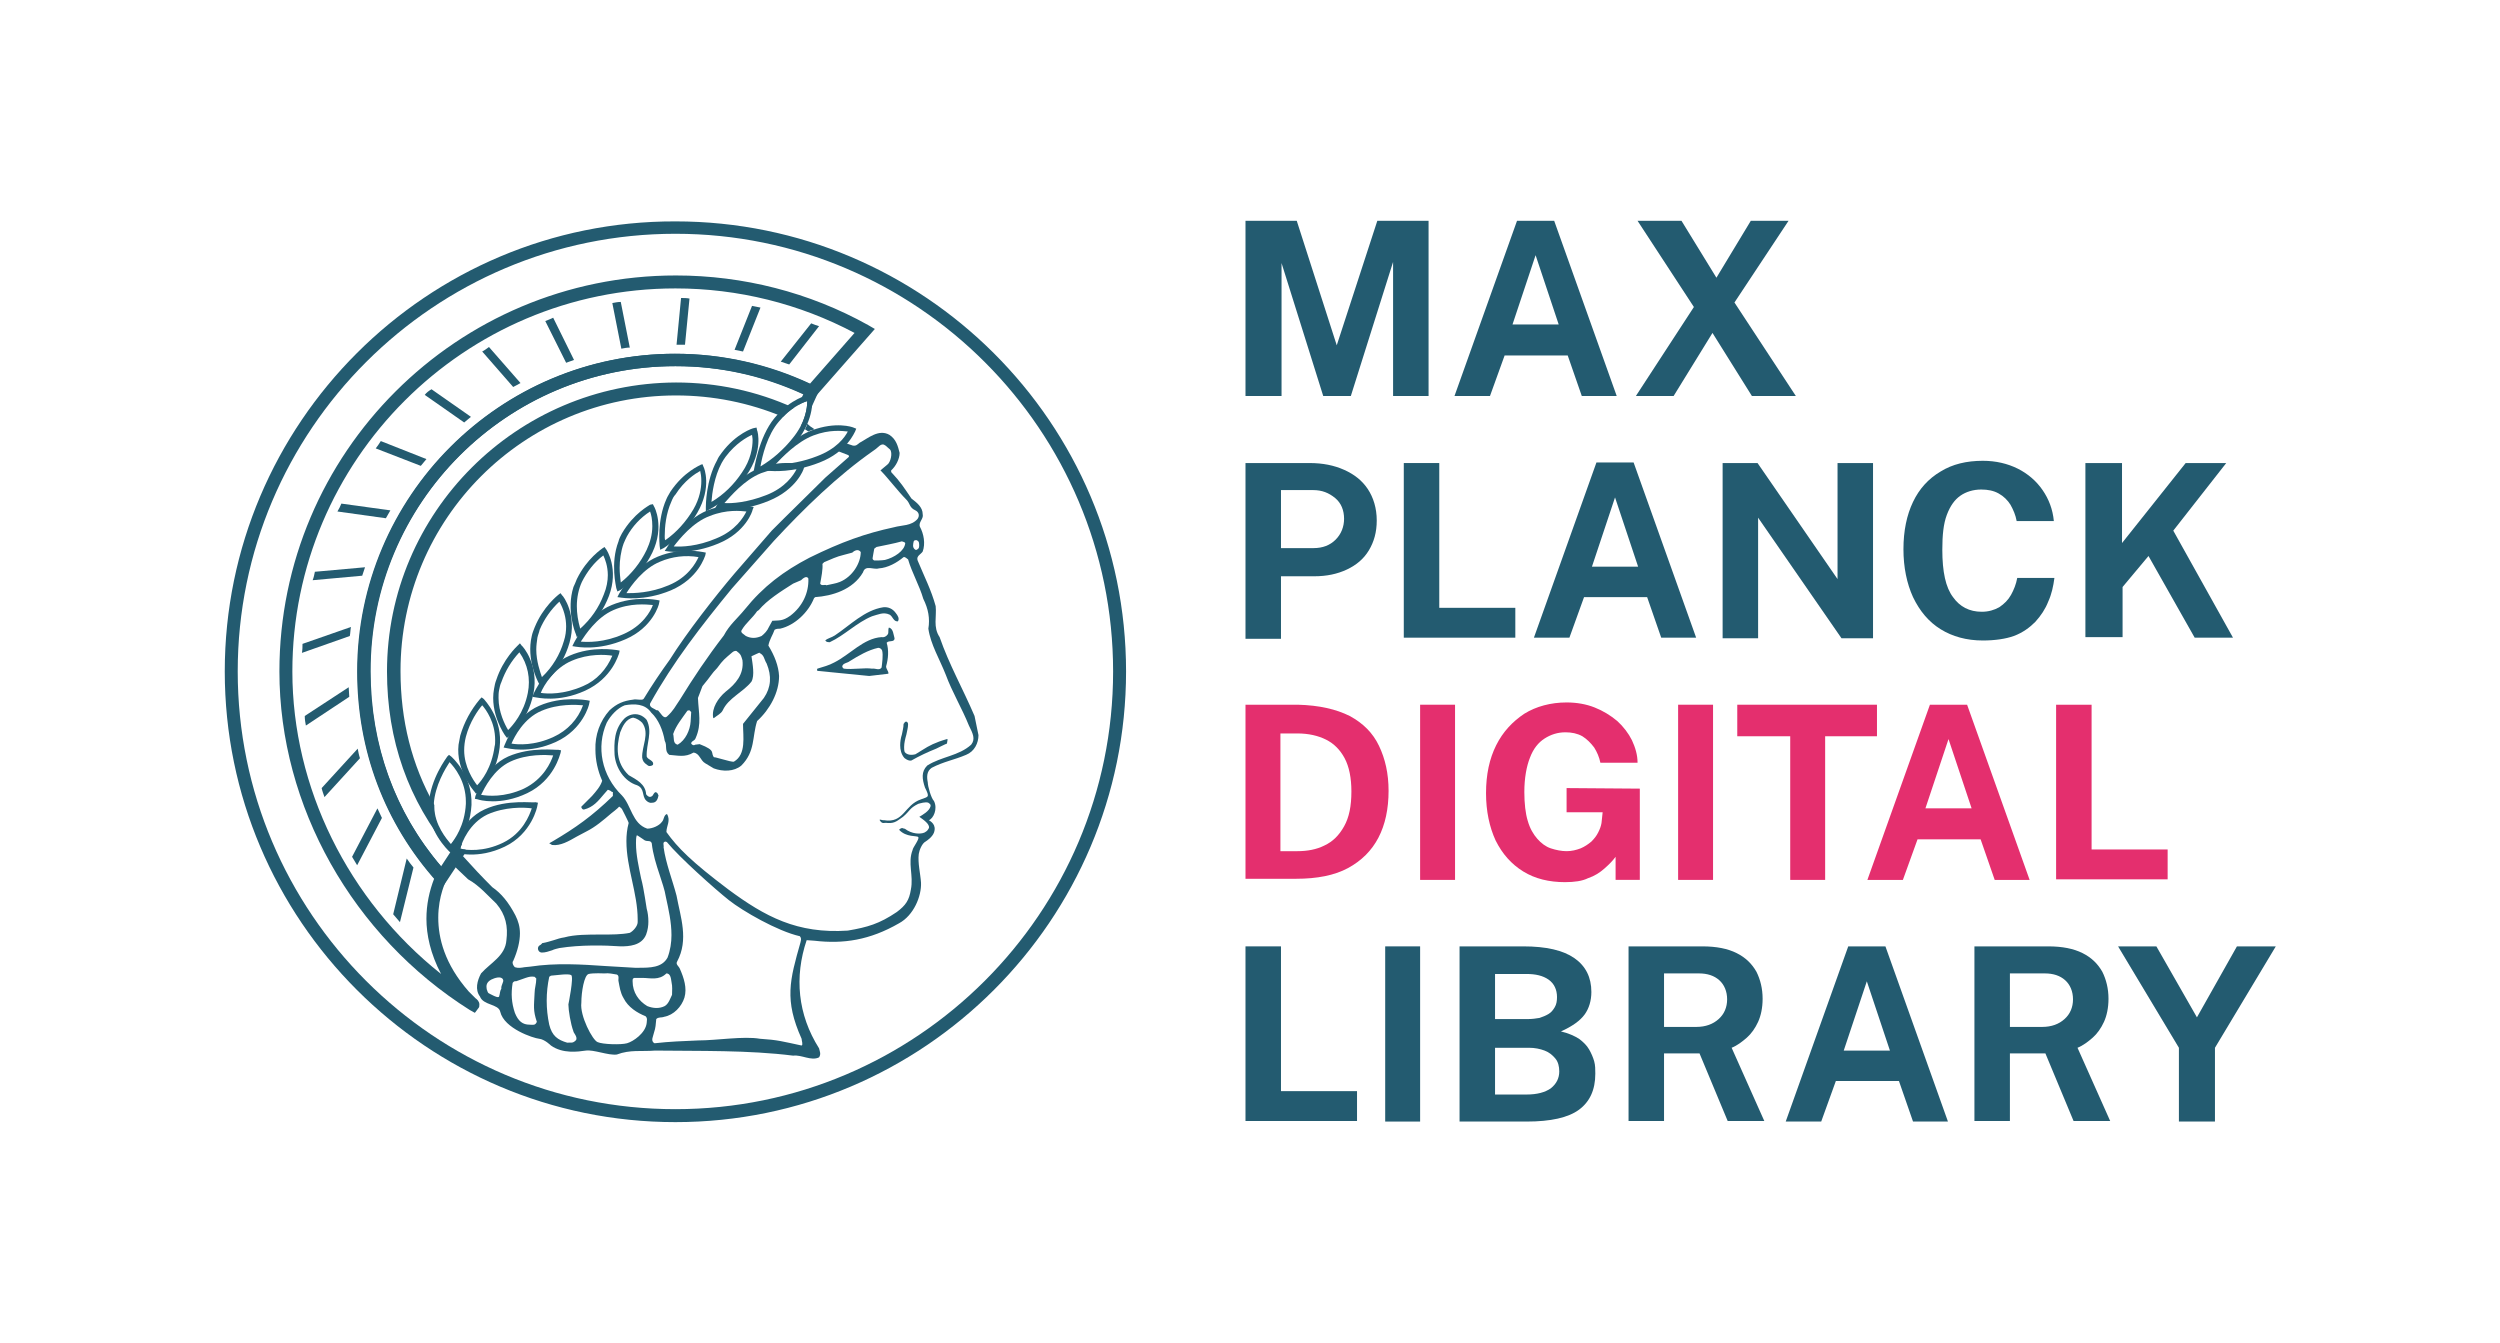 <svg xmlns="http://www.w3.org/2000/svg" xmlns:xlink="http://www.w3.org/1999/xlink" id="Ebene_1" x="0px" y="0px" viewBox="0 0 443.8 238.4" style="enable-background:new 0 0 443.8 238.4;" xml:space="preserve"><style type="text/css">	.st0{fill:#E2E8E2;}	.st1{fill:#373A37;}	.st2{display:none;}	.st3{display:inline;fill:none;stroke:#000000;stroke-width:0.25;}	.st4{fill:#235B70;}	.st5{fill:#FFD6C4;}	.st6{fill:#006C66;}	.st7{fill:#BEB7DE;}	.st8{fill:#A8DBDD;}	.st9{fill:#7CD97A;}	.st10{fill:#F47828;}	.st11{fill:#E42F6E;}	.st12{fill:#7BB7C2;}	.st13{fill:#5F97FF;}	.st14{fill:#693585;}	.st15{fill:#FFBA00;}	.st16{fill:#9DBBB3;}	.st17{fill:#1B5048;}	.st18{fill:#007575;}	.st19{fill:#3982A6;}	.st20{fill:none;stroke:#E4007E;stroke-width:7;stroke-miterlimit:10;}	.st21{fill:#FFFFFF;}	.st22{fill-rule:evenodd;clip-rule:evenodd;}	.st23{fill-rule:evenodd;clip-rule:evenodd;fill:#E2E8E2;}	.st24{fill-rule:evenodd;clip-rule:evenodd;fill:#235B70;}	.st25{fill-rule:evenodd;clip-rule:evenodd;fill:#006C66;}	.st26{fill-rule:evenodd;clip-rule:evenodd;fill:#FFFFFF;}	.st27{fill-rule:evenodd;clip-rule:evenodd;fill:#373A37;}	.st28{fill:none;stroke:#373A37;stroke-width:0.25;stroke-miterlimit:10;}	.st29{fill:none;stroke:#373A37;stroke-width:0.251;stroke-miterlimit:10;}	.st30{fill:none;stroke:#373A37;stroke-width:0.183;stroke-miterlimit:10;}	.st31{fill:none;stroke:#373A37;stroke-width:0.197;stroke-miterlimit:10;}</style><g>	<g>		<path class="st4" d="M39.9,119.2c0,44.1,35.9,80,80,80c44.1,0,80-35.9,80-80c0-44.1-35.9-79.9-80-79.9   C75.8,39.2,39.9,75.1,39.9,119.2z M42.2,119.2c0-42.9,34.9-77.7,77.7-77.7c42.9,0,77.7,34.9,77.7,77.7c0,42.9-34.9,77.7-77.7,77.7   C77,196.9,42.2,162,42.2,119.2"></path>		<path class="st4" d="M142.1,167.3c-1.9,6.7-2.9,10.2,0.2,17.1c0,0.3,0.3,1.1,0,1.2c-3.3-0.7-4.2-1-7.4-1.2   c-2.9-0.5-7.7,0.3-11,0.3c-2.5,0.1-5.1,0.2-7.7,0.5c-0.8-0.4-0.2-1.3-0.1-1.9c0.3-0.9,0.3-1.4,0.4-2.4c0.4-0.4,0.9-0.2,1.4-0.4   c1.7-0.3,3.1-1.8,3.6-3.4c0.5-1.7-0.1-3.5-0.8-5.1c-0.2-0.5-0.8-0.8-0.5-1.3c2.1-3.9,0.6-7.9-0.1-11.7c-0.7-2.7-1.9-5.7-2.3-8.6   c0.1-0.3-0.3-1,0.4-1l0.2,0.1c2.2,2.7,8.6,8.4,11,10.3c2.4,1.9,8.6,5.5,12.6,6.4C142.3,166.6,142.2,166.8,142.1,167.3L142.1,167.3   z M112.3,174.2c0-0.4,0-0.5,0.3-0.6h1.5c1.3,0,2.9,0.5,4.2-0.8c0.7,0,0.8,0.8,0.9,1.5c0.2,0.9,0.1,1.5,0.1,2.3   c-0.3,0.6-0.6,1.6-1.3,2c-1,0.5-2.1,0.4-3.1,0C113.4,177.7,112.3,176.2,112.3,174.2z M114.8,181.6c-0.2,1.8-2.4,3.3-3.5,3.6   c-1.1,0.3-4.3,0.2-5.2-0.2c-0.9-0.3-3.2-4.7-2.9-7c0-1.9,0.5-4.9,1.3-5.1c0.8-0.2,2.8-0.1,2.8-0.1c0.8-0.1,1.5,0.1,2.2,0.2   c0.5,0.2,0.2,0.9,0.3,1.2c0.2,1,0.3,2,0.9,3c0.8,1.6,2.4,2.6,3.9,3.2C115,180.8,114.8,181.2,114.8,181.6L114.8,181.6z    M102.2,184.7c-0.6,0.6-0.9,0.3-1.5,0.4c-1.7-0.5-2.7-1.2-3.2-3.2c-0.6-2.8-0.6-5.7,0-8.5l0.3-0.2c1.2-0.1,3.1-0.4,3.6-0.1   c0.5,0.3-0.5,5.2-0.5,5.2c0,1,0.4,3.5,0.9,4.8C101.7,183.2,102.7,184.2,102.2,184.7z M122.7,126.4l-0.1,1.7   c-0.1,1.5-0.9,3.3-2.3,4.1c-0.9-0.2-0.6-1.2-0.8-1.9c0.5-1.5,1.6-2.8,2.5-4.1c0.1-0.1,0.2-0.1,0.4-0.1L122.7,126.4z M135.2,112.9   c-0.9,0.4-1.8,0.5-2.8,0c-0.3-0.3-1.1-0.6-0.7-1.1c0.7-1.2,1.9-2.1,2.7-3.3l0.3-0.2c1.5-1.8,3.9-3.3,6.1-4.7l1.4-0.6   c0.3-0.3,1-0.9,1.3-0.3c0.1,2.6-1.1,5-3.2,6.6c-1.4,1-2,0.8-3.2,0.9l-0.6,1.1C136.2,112,135.7,112.5,135.2,112.9z M130.3,135.2   c-0.4,0.2-4-1.1-3.5-0.7c-0.8-0.9,0.5-1.2-2.6-2.4l-0.8,0.1c-0.1,0.1-0.4,0.2-0.7-0.2c0-0.5,0.6-0.4,0.8-1   c1.1-2.5,0.5-4.5,0.4-7.1l0.8-2.1c1.6-1.9,1.6-2.2,2.6-3.2c1.1-1.5,1.3-1.6,2.7-2.8c0.2-0.2,0.7-0.4,0.9-0.1   c0.7,0.5,0.7,0.9,0.9,1.5c0.3,2.5-1.2,4.2-3,5.6c-1.3,1.1-2.5,2.9-2.2,4.6l0.1,0.1c0.6-0.5,1.3-0.8,1.6-1.4c1-2.2,3.6-3.2,5.1-5.1   c0.6-1.1,0.2-3.1,0-4.5c0,0,1.9-0.9,1.4-0.6c0.9,0.4,0.8,1.1,1.3,1.9c0.9,2.2,0.8,4.2-0.5,6.1l-3.7,4.6   C131.9,130.8,132.5,133.9,130.3,135.2L130.3,135.2z M146,100.1l0.3-0.3c1.2-0.5,2.2-1,3.5-1.3l1.5-0.4c0.4-0.4,1.1-0.7,1.5-0.1   c0,2-1.5,4.4-3.7,5.3c-0.7,0.3-1.6,0.4-2.4,0.6c-0.2-0.2-0.9,0.2-1.1-0.3C145.8,102.5,146.1,101,146,100.1z M160.7,96.4   c-0.1,1.4-2,2.6-3.6,3c-0.7,0.1-1.3,0.1-1.9,0.1c-0.2-0.1-0.3-0.2-0.3-0.4c0.1-0.7,0.2-1.1,0.3-1.7l0.4-0.3c1.4-0.3,3.1-0.6,4.5-1   C160.3,96.2,160.6,96.2,160.7,96.4L160.7,96.4z M115.4,124.9c4.1-7.4,9.1-13.8,14.5-20.4l7.5-8.5c5.3-5.7,11.2-11.5,17.8-16.1   c0.8-0.5,1.2-1.4,2-0.8l0.8,0.7c0.5,0.6,0.1,2.3-0.5,2.7c-0.4,0.3-0.8,0.7-1.2,1c1.3,1.3,3.1,3.7,4.6,5.2c0.7,0.7,0.5,1.4,1.6,1.9   c0.6,0.3,0.8,0.9,0.4,1.5c-1.1,1.3-2.8,1.1-4.2,1.5c-5.1,1.1-9.3,2.6-15,5.4c-4.6,2.4-8.2,5.1-11.5,9.2c-1.3,1.6-2.7,2.7-3.7,4.6   c-3,3.9-5.4,7.5-7.8,11.4c-0.9,1.3-1.1,1.9-2.3,3c-0.6,0.5-1.1-0.6-1.5-1c0,0-0.1-0.1-0.1-0.1c-0.1,0-0.3,0-0.4-0.1   C116.2,125.8,115.2,125.6,115.4,124.9z M163.1,97.3c-0.2,0.2-0.4,0.4-0.6,0.3c-0.6-0.4-0.4-1-0.3-1.5c0.1-0.1,0.1-0.2,0.3-0.2   c0.3-0.1,0.5,0.2,0.6,0.3C163.2,96.6,163.2,97,163.1,97.3z M94,181.9c-1.2,0-2-0.6-2.6-2.1c-0.6-1.8-0.7-3.4-0.4-5.3   c0.1-0.2,0.4-0.4,0.6-0.3l1.7-0.6c0.6-0.2,1-0.3,1.6-0.2l0.3,0.3c0,1-0.3,1.7-0.3,2.6c-0.1,2.3-0.3,3,0.4,5.1   C95,182.1,94.6,181.9,94,181.9z M89,175.5c-0.3,0.5-0.2,0.8-0.4,1.4c-0.1,0.3-0.9-0.1-1.1-0.2c-0.9-0.5-0.8-0.2-1.1-1.1   c-0.1-0.6-0.1-1.2,0.8-1.7c0.6-0.3,1.8-0.7,2.1,0C89.5,174.3,88.9,174.9,89,175.5L89,175.5z M173,127.1c-2.1-4.9-4.5-9.1-6.2-14   c-1.2-1.8-0.5-3.6-0.7-5.5c-0.8-2.9-2-5.2-3.2-8.1c-0.3-0.8,0.6-1.1,0.9-1.6c0.5-1.4,0.2-3.1-0.5-4.4c-0.3-0.8,0.7-1.4,0.5-2.2   c0-1.3-1.1-2.1-2-2.8c-1.3-1.9-1.9-2.9-3.6-4.7v-0.3c0.8-0.7,1.5-2,1.5-3.1c-0.3-1.2-0.6-2.4-1.8-3.2c-1.9-1.1-3.8,0.6-5.3,1.4   c-0.4,0.3-0.6,0.6-1.2,0.5c-0.4-0.1-0.8-0.3-1.2-0.4c-0.4,0.4-0.9,0.9-1.4,1.4l1.8,0.7c0.1,0.1,0.1,0.1,0.1,0.2c0,0,0,0.1,0,0.1   l-4.2,3.7c0,0-7.4,7.3-7.4,7.3l-2.1,2.1l-6.6,7.6c-3.4,4-8.5,10.5-11.5,15.3c-1.6,2.2-3.2,4.6-4.6,6.9c-0.2,0.3-0.5,0.2-0.9,0.2   c-0.3,0-0.7-0.1-1,0h0l-0.1,0c0,0,0,0,0.1,0c-1.7,0.2-2.9,0.7-4.2,1.9c-1.7,1.9-2.6,4.4-2.5,7c0,1.8,0.4,3.7,1.2,5.5   c-0.3,1-1.1,1.9-1.8,2.7l-0.4,0.4l-0.5,0.5c-0.3,0.3-0.7,0.7-1,1l0,0l0,0c0,0.1,0,0.3,0.3,0.5l0.1,0l0.1,0   c1.6-0.4,2.5-1.5,3.5-2.7c0,0,0.6-0.7,0.7-0.8c0.1,0,0.3,0.1,0.5,0.2c0.1,0.1,0.2,0.2,0.4,0.2v0.1l0,0.6c-3.7,3.6-6.7,5.7-10.6,8   l-0.7,0.4L98,150c1.5,0.2,3-0.7,4.4-1.5l1.7-0.9c1.6-0.8,3-2,4.4-3.2c0,0,1.3-1,1.4-1.2c0.1,0,0.3,0.2,0.4,0.3l0.1,0.1   c0,0,1.2,2.3,1.2,2.5c-0.3,1.1-0.4,2.2-0.4,3.2c0,2.4,0.5,4.7,1,7c0.5,2.3,1,4.6,1,6.9c0,0.1,0,0.3,0,0.5c0,0.7-0.8,1.6-1.4,1.9   c-1.5,0.3-3.2,0.3-5.1,0.3c-2.3,0-4.7,0-6.5,0.5c-0.7,0.1-1.3,0.3-1.9,0.5c-0.7,0.2-1.3,0.4-1.9,0.5l-0.1,0l-0.1,0.1l-0.2,0.2   c-0.2,0.1-0.5,0.3-0.5,0.6l0,0.1c0,0.2,0.1,0.4,0.2,0.5c0.1,0.1,0.3,0.2,0.5,0.2c0.6,0,1.2-0.2,1.8-0.4c0.4-0.2,0.9-0.3,1.3-0.4   c3.8-0.6,8-0.5,10.9-0.3c1.4,0,3.7-0.1,4.5-2.1c0.3-0.8,0.4-1.6,0.4-2.3c0-0.8-0.1-1.6-0.3-2.3l-0.3-1.9c-0.2-1.2-0.4-2.4-0.7-3.5   c-0.4-2-0.9-4.1-0.9-6.2c0-0.4,0-0.9,0.1-1.3c0-0.1,0.1-0.1,0.1-0.1c0.1,0,0.3,0.2,0.5,0.3c0.2,0.1,0.4,0.3,0.6,0.4   c0.2,0.2,0.5,0.3,0.8,0.3c0.4,0,0.6,0.1,0.7,0.4c0.2,1.9,0.8,3.8,1.4,5.6c0.4,1.3,0.9,2.6,1.1,3.9c0.5,2.3,1,4.5,1,6.8   c0,1.3-0.2,2.7-0.7,4c-1,1.8-3.1,1.8-5.2,1.8h-0.6l-5.1-0.3c-4.4-0.3-8.9-0.6-13.5,0.1c-0.3,0-0.7,0.1-1,0.1   c-0.6,0.1-1.1,0.2-1.7,0c-0.2-0.2-0.4-0.5-0.4-0.8c0-0.1,0-0.2,0.1-0.3c0.8-1.8,1.2-3.5,1.2-4.9c0-1.2-0.3-2.2-0.8-3.2   c-1.2-2.3-2.5-3.9-4.1-5c-1.8-1.8-3.5-3.6-5.2-5.5c-0.9-0.1-1.4-0.3-1.5-0.3l-0.2-0.1l-0.9,1.1c1.1,1.1,2.2,2.2,3.5,3.4   c2,1.1,3.6,3,5,4.3c1.7,2,2.1,4.1,1.8,6.5c-0.2,2.8-2.8,4-4.5,5.9c-0.7,1.3-1.1,2.9-0.2,4.1c0.6,1.6,3.3,1.3,3.6,2.7   c0.7,3,5.9,4.7,6.9,4.8c1,0.1,2.1,1.2,2.1,1.2c2.1,1.5,4.8,1.1,6.2,0.9c1.4-0.2,4,0.9,5.5,0.7c2.4-0.9,4.3-0.5,6.8-0.7   c7.8,0.1,16.6-0.1,24.5,0.9c1.5-0.2,3.2,1,4.6,0.3c0.4-0.6,0.1-1.1,0-1.6c-3.8-6-4.4-12.7-2.2-19.2l1.4,0.1   c5.1,0.6,9.8-0.1,15-3.1c2.6-1.4,4-4.8,3.9-7.2c-0.1-1.6-0.6-3.5-0.4-5.1c0.1-0.7,0.6-1.9,1.2-2.2c0.3-0.2,1.2-0.8,1.5-1.6   c0.5-1.4-0.6-2-0.9-2.2c0.8-0.3,1.6-2,0.9-3.4c-0.5-0.5-1.1-2.6-1.1-3.3c-0.2-1-0.2-2,0.7-2.6c2.1-1.1,4-1.4,6.1-2.3   c1.5-0.6,2.2-2.1,2.2-3.5L173,127.1L173,127.1z M172.4,132.2c-2.2,2-5.3,2.1-7.8,3.7c-1.1,1.1-0.9,2.4-0.4,3.9   c0.9,1.8,0.6,1.6-0.7,2.1c-3,1-3,4.3-6.6,3.7c-0.2,0.1-1.1-0.4-0.6,0.2c0.4,0.5,0.6,0.2,1.3,0.3c1.3,0.1,1.8-0.5,2.7-1.1   c1.3-1.1,1.1-1.5,2.7-2.3c0.4-0.1,1.3-0.4,1.8-0.2c0.4,0.3,0.4,0.3,0.4,0.6c-0.2,0.9-1.5,1.6-2,1.9c0.7,0.5,1.9,1.3,1.7,2   c-0.3,0.5-0.3,0.5-0.8,0.8c-0.7,0.3-2.2,0.3-3.5-0.7c-0.2,0.1-0.4-0.4-1,0.2c1.3,1.4,3.2,1,3.4,1.3c0.3,0.3-1,1.9-1,2.3   c-0.9,2.3,0.2,4.5-0.3,7c-0.3,1.9-0.9,2.8-2.5,4c-3.1,2.1-5.2,2.7-8.7,3.3c-9,0.6-14.7-2.5-21.2-7.3c-6.5-4.9-9-7.4-11-10.2   c0-1.1,0.8-2,0.1-3.2c-0.6,0.2-0.5,1-0.9,1.4c-0.5,0.7-1.7,1.2-2.6,1.2c-2.7-0.9-2.8-4.1-4.5-5.9c-3.6-3.5-4.6-8.6-2.7-12.9   c0.7-1.3,1.9-2.6,3.2-3.1c1.7-0.3,3.6-0.3,4.7,1.3c1.3,1.2,2.1,3.2,2.4,5c0.5,0.9-0.1,1.8,0.8,2.5c1.5,0.1,2.8,0.5,4.3-0.4   c1.1,0.1,1.2,1.4,2.1,1.9l1.5,0.9c1.6,0.6,3.6,0.6,4.9-0.5c2.5-2.5,1.9-5.1,2.8-7.9c2.3-2.1,3.9-5.1,3.9-8   c-0.1-1.8-0.8-3.6-1.9-5.4c0.2-1.1,0.8-1.9,1.1-2.8c0.3-0.2,0.7-0.2,1-0.2c2.6-0.6,5-2.9,6-5.4l0.2-0.2c3-0.2,6.7-1.3,8.5-4.4   c0.4-1.4,1.9-0.4,2.8-0.7c1.6-0.1,3.2-1,4.4-2c0.3-0.1,0.6,0.3,0.8,0.4c0.7,2.4,2,4.6,2.7,7c0.9,1.8,1.2,3.5,0.9,5.3   c0.4,2.8,2,5.4,3.1,8.2c1.1,3,2.9,6,4.1,9C172.7,130.2,173.2,131.2,172.4,132.2"></path>		<path class="st4" d="M159,108.8c0.4,0.5,0.7,1,0.4,1.5c-0.8,0.1-0.9-0.9-1.5-1.2c-1.1-0.5-2,0-3.1,0.3c-2.7,1.1-4.9,3.4-7.5,4.6   c-0.3,0-0.6,0-0.8-0.3c0.4-0.4,1.1-0.5,1.7-0.9c2.7-1.8,5.3-4.5,8.6-5C157.7,107.7,158.5,108.1,159,108.8 M156.5,118.5   c-0.4,0.6-1.1,0.1-1.7,0.2c-1.3-0.2-3.6,0.2-5,0c-0.2-0.1-0.4-0.4-0.2-0.6c0.2-0.4,0.8-0.4,1.2-0.7c1.6-1,3.3-2,5.1-2.4   c0.3,0,0.6,0.2,0.7,0.5C156.8,116.3,156.6,117.7,156.5,118.5z M158.8,113.3c-0.2-0.6-0.2-1.7-1-1.9c-0.2,0.4,0,0.9-0.2,1.2   c-0.2,0.3-0.6,0.6-1.1,0.5c-3.2,0.2-5.6,3.1-8.4,4.5c-0.9,0.5-2,0.8-3,1.1c-0.1,0.2-0.1,0.4,0.1,0.4c3.1,0.3,6.1,0.6,9.1,0.9   l3.4-0.4c0.1-0.4-0.4-0.8-0.4-1.3c0.4-1.4,0.5-2.9,0.1-4.2C157.8,113.6,158.8,114.1,158.8,113.3 M160.5,128.4   c0.1-0.2,0.2-0.3,0.4-0.3c0.2,0.1,0.3,0.2,0.3,0.5c0,0.6-0.2,1.2-0.3,1.8c-0.2,0.7-0.4,1.5-0.4,2.2c0,0.3,0,0.6,0.1,0.9   c0.4,0.5,1.1,0.6,1.9,0.4c0,0,1.3-0.8,1.3-0.8c1.1-0.7,2.2-1.3,4.3-1.9c0.1,0,0.1,0,0.1,0c0,0,0,0.1,0,0.2c0,0.2-0.1,0.4-0.1,0.6   c-0.1,0-1.9,0.9-1.9,0.9c-1.5,0.6-3,1.3-4.4,2.1c-0.4,0.1-0.8-0.1-1.2-0.4l-0.1-0.1c-0.5-0.6-0.7-1.4-0.7-2.2   c0-0.6,0.1-1.3,0.3-1.9c0.1-0.6,0.3-1.2,0.3-1.9L160.5,128.4 M114.8,127.8c1.1,2.2-0.1,4.2,0,6.5c0.2,0.6,1.4,0.7,1.1,1.5   c-0.3,0.2-0.7,0.3-1,0c-0.6-0.4-0.8-0.7-0.9-1.3c-0.1-2,1.4-4.3,0-6.2c-0.4-0.4-1-0.8-1.6-0.9c-1.3,0.2-1.9,1.6-2.3,2.6   c-0.7,2.6-0.8,5.4,1.5,7.6c1.4,0.8,3,1.6,3.1,3.4c0.2,0.3,0.6,0.6,0.9,0.4c0.4,0,0.5-1.2,1.1-0.6l0.2,0.4   c-0.1,0.5-0.3,1.3-1.1,1.3c-0.4,0.1-0.8-0.1-1.1-0.4c-0.8-0.8-0.2-2.1-1.6-2.7c-2.3-0.7-3.8-3.1-4-5.4c-0.1-2.2-0.1-4.6,1.8-6.5   c0.7-0.6,1.7-0.9,2.6-0.6C113.9,127,114.5,127.4,114.8,127.8"></path>		<path class="st24" d="M86.5,144.6c3.1-1.4,6.5-1.3,7.9-1.1c-0.4,1.2-1.6,4.4-5.1,6.1c-3.5,1.7-6.5,1.3-7.6,1.1   C82,149.4,83.4,146.1,86.5,144.6L86.5,144.6z M86,143.7c-4.2,1.9-5.5,6.9-5.5,7.1l-0.1,0.4l0.4,0.1c0.2,0.1,4,1.3,8.8-1   c4.8-2.3,5.8-7.1,5.8-7.3l0.1-0.5l-0.5-0.1C94.8,142.6,90.1,141.8,86,143.7 M90.6,135.2c3-1.4,6.4-1.2,7.6-1.1   c-0.4,1.2-1.7,4.2-5.2,5.9c-3.5,1.6-6.4,1.3-7.6,1.1C86,139.9,87.6,136.6,90.6,135.2z M90.2,134.3c-4.2,1.9-5.7,6.8-5.8,7   l-0.1,0.5l0.5,0.1c0.2,0.1,4,1.2,8.8-1.1c4.8-2.3,5.8-6.9,5.9-7.1l0.1-0.5l-0.5-0.1C98.8,133.2,94.3,132.5,90.2,134.3"></path>		<path class="st24" d="M96.1,126.2c3-1.3,6.2-1.1,7.4-1c-0.9,2.5-2.8,4.5-5.2,5.6c-3.4,1.6-6.4,1.4-7.5,1.2   C91.3,130.8,93,127.5,96.1,126.2z M95.7,125.3c-4.2,1.8-6,6.7-6.1,6.9l-0.2,0.5l0.5,0.1c0.2,0,4,1.1,8.8-1.1   c4.8-2.2,5.9-6.6,5.9-6.8l0.1-0.5l-0.5-0.1C104,124.3,99.8,123.5,95.7,125.3 M101.5,117.3c3-1.3,6-1.1,7.2-0.9   c-1,2.4-2.8,4.4-5.2,5.4c-3.4,1.5-6.3,1.4-7.5,1.2C96.5,121.7,98.4,118.6,101.5,117.3L101.5,117.3z M101.1,116.4   c-4.2,1.8-6.3,6.6-6.4,6.8l-0.2,0.5l0.6,0.1c0.2,0,4,1,8.8-1.2c4.8-2.2,5.9-6.4,6-6.6l0.1-0.5l-0.5-0.1   C109.3,115.4,105.2,114.6,101.1,116.4 M108.9,108.3c3-1.3,5.8-1,7-0.9c-0.4,1.1-1.8,3.7-5.3,5.2c-3.4,1.5-6.3,1.4-7.5,1.3   C103.9,112.7,105.9,109.6,108.9,108.3z M108.6,107.4c-4.2,1.7-6.6,6.5-6.7,6.7l-0.3,0.6l0.6,0.1c0.2,0,4,0.8,8.8-1.3   c4.9-2.1,6-6.2,6-6.4l0.1-0.5l-0.5-0.1C116.5,106.5,112.7,105.7,108.6,107.4"></path>		<path class="st24" d="M117.2,99.7c2.1-0.9,4.5-1.2,6.8-0.8c-0.5,1.1-1.9,3.6-5.3,5c-3.3,1.4-6.2,1.4-7.5,1.4   C112,104,114.2,100.9,117.2,99.7z M116.8,98.8c-4.2,1.7-6.8,6.5-6.9,6.6l-0.3,0.6l0.7,0.1c0.2,0,4,0.7,8.8-1.3   c4.9-2.1,6-6,6.1-6.2l0.1-0.5l-0.5-0.1C124.6,98,121,97.1,116.8,98.8"></path>		<path class="st24" d="M126,91.6c3-1.2,5.5-0.9,6.5-0.8c-0.5,1-1.9,3.4-5.4,4.8c-3.3,1.4-6.1,1.5-7.5,1.4   C120.6,95.7,123,92.7,126,91.6z M125.6,90.6c-4.2,1.7-7.1,6.4-7.2,6.6l-0.4,0.6l0.7,0.1c0.2,0,4,0.6,8.8-1.4c4.9-2,6.1-5.8,6.1-6   l0.2-0.5l-0.5-0.1C133.2,89.9,129.8,89,125.6,90.6"></path>		<path class="st24" d="M135.1,84c2.9-1.1,5.3-0.9,6.3-0.7c-0.5,1-2,3.3-5.4,4.6c-3.3,1.3-6.1,1.5-7.4,1.4   C129.7,88.1,132.1,85.2,135.1,84z M134.8,83.1c-4.2,1.6-7.4,6.3-7.5,6.5l-0.4,0.7l0.8,0.1c0.2,0,4,0.5,8.8-1.5   c4.9-2,6.2-5.6,6.2-5.8l0.2-0.5l-0.5-0.2C142.2,82.5,139,81.5,134.8,83.1"></path>		<path class="st24" d="M144.4,77.3c2.9-1.1,5.1-0.8,6.1-0.7c-0.5,1-2,3.1-5.5,4.4c-2.3,0.9-4.8,1.4-7.4,1.5   C138.8,81.2,141.5,78.4,144.4,77.3L144.4,77.3z M144.1,76.4c-4.2,1.6-7.7,6.2-7.8,6.4l-0.5,0.7l0.9,0.1c0.2,0,4,0.4,8.8-1.5   c4.9-1.9,6.2-5.4,6.3-5.5l0.2-0.5l-0.5-0.2C151.3,75.8,148.4,74.8,144.1,76.4 M77,143.3c0-0.1,0-0.3,0-0.5   c0.2-3.4,2.1-6.4,2.8-7.5c0.9,0.9,2.9,3.4,2.9,7c0,0.1,0,0.3,0,0.4c-0.2,3.9-2,6.3-2.7,7.2C79.2,149.1,77,146.5,77,143.3z    M79.4,134.3c-0.1,0.2-3,3.9-3.3,8.5c-0.3,4.6,3.5,8.2,3.6,8.3l0.3,0.3l0.3-0.3c0.1-0.1,3.1-2.9,3.4-8.2c0.2-5.3-3.5-8.5-3.6-8.6   l-0.4-0.3L79.4,134.3"></path>		<path class="st24" d="M82.4,133.2c0-0.8,0.1-1.6,0.3-2.4c0.7-2.7,2.2-4.8,2.9-5.6c0.7,0.8,2.3,3,2.3,6.2c0,0.4,0,0.8-0.1,1.1   c-0.5,3.8-2.3,6.1-3.1,6.9C84,138.5,82.4,136.1,82.4,133.2z M85.2,124.1c-1.6,1.9-2.8,4.1-3.5,6.5c-0.1,0.5-0.2,1.1-0.3,1.6   c-0.5,4.5,2.7,8.2,2.8,8.3l0.3,0.4l0.4-0.3c0.1-0.1,3.2-2.8,3.8-7.9c0.6-5.2-2.7-8.4-2.8-8.6l-0.4-0.3L85.2,124.1"></path>		<path class="st24" d="M88.5,123.9c0-0.5,0-0.9,0.1-1.4c0.1-0.5,0.2-1,0.4-1.4c0.7-2,1.8-3.8,3.2-5.3c1.5,2.1,2,4.7,1.5,7.2   c-0.7,3.6-2.7,5.8-3.5,6.6C89.6,128.6,88.5,126.4,88.5,123.9z M91.9,114.6c-0.1,0.1-2.6,2.4-3.8,6.1c-0.2,0.5-0.3,1-0.4,1.6   c-0.8,4.3,1.9,8.2,2,8.3l0.3,0.4l0.4-0.3c0.1-0.1,3.3-2.6,4.3-7.6c1-5.1-1.9-8.4-2.1-8.5l-0.3-0.4L91.9,114.6"></path>		<path class="st24" d="M95.2,115.3c0-0.7,0.1-1.4,0.2-2.1c0.1-0.5,0.3-0.9,0.4-1.4c0.8-1.9,2-3.6,3.5-5c0.8,1.4,1.2,2.9,1.2,4.4   c0,0.8-0.1,1.7-0.4,2.6c-0.7,2.4-2,4.6-3.9,6.4C95.9,119.3,95.2,117.4,95.2,115.3z M99.1,105.6c-0.1,0.1-2.7,2.1-4.2,5.8   c-0.2,0.5-0.4,1-0.5,1.5c-1,4.2,1.1,8.1,1.2,8.3l0.3,0.5l0.5-0.3c0.1-0.1,3.3-2.4,4.7-7.3c1.4-4.9-1.1-8.3-1.3-8.4l-0.3-0.4   L99.1,105.6"></path>		<path class="st24" d="M102.4,107.6c0-1.5,0.3-3,0.9-4.3c0.9-1.8,2.2-3.5,3.8-4.7c0.3,0.6,0.8,1.9,0.8,3.5c0,1-0.2,2.2-0.7,3.4   c-0.9,2.4-2.3,4.4-4.2,6.1C102.6,110.2,102.4,108.9,102.4,107.6z M107,97.3c-0.1,0.1-2.8,1.8-4.6,5.5c-0.2,0.5-0.4,1-0.6,1.4   c-1.3,4.1,0.3,8.1,0.4,8.3l0.2,0.6l0.5-0.3c0.1-0.1,3.4-2.3,5.2-7c1.8-4.8-0.4-8.2-0.5-8.3l-0.3-0.4L107,97.3"></path>		<path class="st24" d="M110,100.8c0-1.3,0.2-2.9,0.7-4.3c0.2-0.5,0.4-0.9,0.6-1.3c1-1.8,2.4-3.3,4.1-4.4c0.2,0.5,0.4,1.4,0.4,2.6   c0,1.5-0.4,2.9-1,4.2c-1.1,2.3-2.7,4.3-4.6,5.8C110.1,102.6,110,101.7,110,100.8z M115.4,89.6c-0.1,0.1-2.9,1.5-5,5.1   c-0.2,0.4-0.5,0.9-0.6,1.4c-1.5,3.9-0.4,8.1-0.4,8.3l0.2,0.6l0.6-0.3c0.1-0.1,3.4-2.1,5.6-6.6c2.2-4.6,0.4-8.1,0.3-8.2l-0.2-0.4   L115.4,89.6"></path>		<path class="st24" d="M118,95.2c0-1.6,0.2-4,1.2-6.2c0.2-0.5,0.4-0.9,0.7-1.2c1.6-2.5,3.5-3.7,4.4-4.2c0.1,0.4,0.2,1,0.2,1.8   c0,1.3-0.3,3.1-1.4,5c-1.3,2.2-3,4.1-5,5.5C118,95.7,118,95.5,118,95.2L118,95.2z M124.4,82.5c-0.1,0.1-3,1.2-5.4,4.8   c-0.2,0.4-0.5,0.8-0.7,1.3c-1.7,3.8-1.2,8.1-1.2,8.3l0.1,0.7l0.6-0.3c0.1-0.1,3.5-2,6-6.3c2.6-4.5,1.2-8,1.1-8.1l-0.2-0.5   L124.4,82.5"></path>		<path class="st24" d="M128.1,82.2c0.2-0.4,0.5-0.8,0.7-1.1c1.8-2.4,3.8-3.5,4.7-3.9c0,0.2,0.1,0.5,0.1,0.9c0,1.3-0.3,3.5-1.9,5.8   c-1.4,2.1-3.2,3.9-5.4,5.2C126.4,87.6,126.8,84.6,128.1,82.2z M133.8,76c-0.1,0-3.1,0.9-5.7,4.4c-0.3,0.4-0.6,0.8-0.8,1.3   c-2,3.6-2,8.1-2,8.3v0.8l0.7-0.4c0.2-0.1,3.6-1.8,6.5-6c3-4.3,2-7.9,1.9-8l-0.1-0.5L133.8,76"></path>		<path class="st24" d="M138.3,74.8c2-2.4,4.1-3.3,5-3.6c0,0,0,0,0,0.1c0,1.1-0.3,3.7-2.6,6.5c-1.6,2-3.5,3.7-5.7,5   C135.3,81,136.2,77.2,138.3,74.8z M143.6,70.1c-0.1,0-3.2,0.6-6.1,4.1c-2.9,3.5-3.6,9.2-3.7,9.4l-0.1,0.9l0.8-0.4   c0.2-0.1,3.6-1.6,6.9-5.7c3.3-4.1,2.8-7.8,2.7-7.9l-0.1-0.5L143.6,70.1"></path>		<path class="st24" d="M51.9,119.2c0-37.5,30.5-68,68-68c11.1,0,22,2.7,31.8,7.9c-1.4,1.6-7.1,8.1-7.9,9   c-7.5-3.5-15.6-5.3-23.9-5.3c-31.1,0-56.4,25.3-56.4,56.4c0,13.9,4.7,26.5,13.6,36.7c-0.9,2.3-1.4,4.7-1.4,7.2   c0,2.8,0.7,6.2,2.6,9.8C61.8,159.8,51.9,139.8,51.9,119.2z M49.6,119.2c0,23.9,13,47,33.8,60.1l0.9,0.5l0.6-0.8   c0.2-0.2,0.2-0.4,0.2-0.7c0-0.5-0.4-0.9-0.7-1.1l-1.2-1.2c-4.3-4.9-5.4-9.5-5.4-13.1c0-3.9,1.4-6.6,1.5-6.8l0.4-0.7l-0.5-0.6   c-8.8-9.8-13.5-22.2-13.5-35.8C65.7,89.3,90,65,119.9,65c8.3,0,16.3,1.8,23.7,5.4l0.8,0.4l10.9-12.4l-1.2-0.7   c-10.4-5.8-22.2-8.8-34.1-8.8C81.1,48.9,49.6,80.4,49.6,119.2"></path>		<path class="st24" d="M144.5,68.5c-7.7-3.7-16.1-5.7-24.7-5.7c-31.1,0-56.4,25.3-56.4,56.4c0,14.1,4.9,27,14.1,37.3l1,1.1l4.3-6.5   l-0.2-0.3c-0.3,0-0.6-0.1-0.9-0.2c0.1-0.2,0.1-0.4,0.3-0.7c-0.3-0.4-0.7-0.8-1-1.2c-0.3,0.4-0.6,0.8-0.9,1.2c-0.8-0.9-3-3.5-3-6.7   l0-0.3c-4-7.1-6-15-6-23.8c0-27,21.9-48.9,48.9-48.9c6.6,0,13,1.3,19,3.8c0.6-0.7,1.3-1.2,1.9-1.6c-6.6-3-13.7-4.5-20.9-4.5   C91.7,68,68.7,91,68.7,119.2c0,12.2,3.8,23,11.3,32l-1.7,2.6c-8.2-9.6-12.5-21.6-12.5-34.6C65.7,89.3,90,65,119.9,65   c7.9,0,15.5,1.7,22.7,5c-0.3,0.6-0.6,1.3-0.9,1.9c0.6-0.4,1.2-0.6,1.6-0.7c0,0,0,0,0,0.1c0,0.8-0.2,2.4-1.1,4.3l0.3,0.1l3.1-6.8   L144.5,68.5"></path>		<path class="st4" d="M144,57.4l-5.4,6.8c0.5,0.2,1,0.3,1.5,0.5l5.3-6.8C145,57.8,144.5,57.6,144,57.4"></path>		<path class="st4" d="M133.5,54.3l-3.1,7.8c0.5,0.1,1,0.2,1.5,0.3l3.1-7.8C134.5,54.5,134,54.4,133.5,54.3"></path>		<path class="st4" d="M120.9,52.9l-0.8,8.3c0.5,0,1,0,1.5,0l0.8-8.2C121.9,52.9,121.4,52.9,120.9,52.9"></path>		<path class="st4" d="M108.7,53.8l1.6,8.1c0.5-0.1,1-0.2,1.5-0.2l-1.6-8.1C109.7,53.6,109.2,53.7,108.7,53.8"></path>		<path class="st4" d="M96.8,57l3.7,7.4c0.5-0.2,0.9-0.3,1.4-0.5l-3.7-7.5C97.8,56.6,97.3,56.8,96.8,57"></path>		<path class="st4" d="M85.6,62.4l5.5,6.3c0.4-0.2,0.9-0.5,1.3-0.7l-5.6-6.4C86.4,61.9,86,62.2,85.6,62.4"></path>		<path class="st4" d="M75.4,70.1l7,4.9c0.4-0.3,0.8-0.7,1.2-1l-7-4.9C76.1,69.4,75.7,69.7,75.4,70.1"></path>		<path class="st4" d="M66.7,79.6l8,3.1c0.3-0.4,0.7-0.8,1-1.2l-8.1-3.2C67.3,78.8,67,79.2,66.7,79.6"></path>		<path class="st4" d="M59.9,90.8l8.6,1.2c0.3-0.5,0.5-0.9,0.8-1.4l-8.7-1.2C60.4,89.9,60.2,90.3,59.9,90.8"></path>		<path class="st4" d="M55.5,103l8.8-0.8c0.2-0.5,0.3-1,0.5-1.5l-8.9,0.8C55.8,102,55.7,102.5,55.5,103"></path>		<path class="st4" d="M53.6,115.9l8.5-3c0.1-0.5,0.1-1.1,0.2-1.6l-8.6,3C53.7,114.8,53.7,115.3,53.6,115.9"></path>		<path class="st4" d="M54.3,128.8l7.7-5.1c0-0.6-0.1-1.1-0.1-1.7l-7.8,5.1C54.1,127.7,54.2,128.3,54.3,128.8"></path>		<path class="st4" d="M57.6,141.5l6.3-6.9c-0.2-0.6-0.3-1.2-0.4-1.7l-6.4,7C57.2,140.4,57.4,140.9,57.6,141.5"></path>		<path class="st4" d="M63.4,153.6l4.4-8.4c-0.3-0.6-0.5-1.1-0.8-1.7l-4.5,8.6C62.8,152.6,63.1,153.1,63.4,153.6"></path>		<path class="st4" d="M71,163.7l2.4-9.7c-0.4-0.5-0.8-1-1.2-1.6l-2.4,9.9C70.2,162.8,70.6,163.2,71,163.7"></path>		<path class="st4" d="M142.9,76.2l0.6,0.4c0.2-0.1,0.4-0.2,0.5-0.2l0.6-0.2c-0.5-0.3-0.9-0.6-1.3-1   C143.3,75.5,143.1,75.8,142.9,76.2"></path>	</g>	<g>		<path class="st4" d="M221.1,70.3V39.2h9.1l7.1,22.1l7.2-22.1h9.1v31.1h-6.3V46.5l-7.5,23.8h-4.9l-7.4-23.6v23.6H221.1z"></path>		<path class="st4" d="M258.2,70.3l11.1-31.1h6.6l11.1,31.1h-6.2l-2.5-7.2h-11.2l-2.6,7.2H258.2z M268.5,57.6h8.2l-4.1-12.3   L268.5,57.6z"></path>		<path class="st4" d="M290.4,70.3l10.3-15.8l-10-15.3h7.8l6.2,10.1l6.1-10.1h6.7l-9.6,14.5l10.9,16.6H311l-7-11.2l-6.9,11.2H290.4z   "></path>		<path class="st4" d="M221.1,113.2V82.2h11.4c2.3,0,4.3,0.4,6.1,1.2c1.8,0.8,3.2,1.9,4.2,3.4c1,1.5,1.6,3.4,1.6,5.6   c0,2.1-0.5,3.8-1.4,5.3c-0.9,1.5-2.2,2.6-3.9,3.4c-1.7,0.8-3.6,1.2-5.8,1.2h-5.9v11.1H221.1z M227.4,97.3h5.8   c1.6,0,2.9-0.5,3.9-1.5c1-1,1.5-2.3,1.5-3.7c0-1.5-0.5-2.8-1.6-3.7c-1.1-0.9-2.3-1.4-3.9-1.4h-5.7V97.3z"></path>		<path class="st4" d="M249.2,113.2V82.2h6.3v25.7H269v5.3H249.2z"></path>		<path class="st4" d="M272.3,113.2l11.1-31.1h6.6l11.1,31.1h-6.2l-2.5-7.2h-11.2l-2.6,7.2H272.3z M282.6,100.6h8.2l-4.1-12.3   L282.6,100.6z"></path>		<path class="st4" d="M305.8,113.2V82.2h6.2l14.2,20.6V82.2h6.3v31.1h-5.6l-14.8-21.4v21.4H305.8z"></path>		<path class="st4" d="M352,113.7c-2.9,0-5.4-0.7-7.5-2c-2.1-1.3-3.7-3.2-4.9-5.7c-1.1-2.4-1.7-5.3-1.7-8.5c0-3.3,0.6-6.1,1.7-8.4   c1.1-2.3,2.7-4.1,4.9-5.4c2.1-1.3,4.6-1.9,7.5-1.9c2.3,0,4.4,0.5,6.2,1.4c1.8,0.9,3.3,2.2,4.4,3.8c1.1,1.6,1.8,3.4,2,5.5h-6.6   c-0.2-1.1-0.6-2-1.1-2.9c-0.5-0.8-1.2-1.5-2.1-2c-0.9-0.5-1.9-0.7-3.1-0.7c-1.4,0-2.7,0.4-3.7,1.1c-1,0.7-1.8,1.8-2.4,3.4   c-0.6,1.6-0.8,3.6-0.8,6.2c0,3.9,0.6,6.7,1.9,8.4c1.2,1.7,2.9,2.6,5.1,2.6c1.2,0,2.2-0.3,3.1-0.8c0.9-0.6,1.6-1.3,2.1-2.2   c0.5-0.9,0.9-1.9,1.1-3h6.6c-0.2,1.5-0.5,2.9-1.1,4.2c-0.5,1.3-1.3,2.5-2.3,3.6c-1,1-2.2,1.9-3.8,2.5   C356.1,113.4,354.2,113.7,352,113.7z"></path>		<path class="st4" d="M370.2,113.2V82.2h6.5v14.2l11.3-14.2h7.2l-9.4,12l10.6,19h-6.8l-8.2-14.5l-4.6,5.5v8.9H370.2z"></path>		<g>			<path class="st11" d="M221.1,156.2v-31.1c0.2,0,0.6,0,1.3,0s1.6,0,2.6,0c1,0,2,0,2.9,0c1,0,1.8,0,2.5,0c3.8,0.1,6.8,0.8,9.2,2    c2.4,1.3,4.1,3,5.2,5.3c1.1,2.3,1.7,4.9,1.7,8c0,3.2-0.6,6-1.8,8.3c-1.2,2.3-3,4.1-5.4,5.4c-2.4,1.3-5.5,1.9-9.2,1.9H221.1z     M227.4,151.1h2.9c1.8,0,3.4-0.3,4.8-1c1.5-0.7,2.6-1.8,3.5-3.4c0.9-1.6,1.3-3.6,1.3-6.2c0-2.4-0.4-4.4-1.2-5.9    c-0.8-1.5-1.9-2.6-3.3-3.3c-1.4-0.7-3.1-1.1-5.1-1.1h-3V151.1z"></path>			<path class="st11" d="M252.1,156.2v-31.1h6.2v31.1H252.1z"></path>			<path class="st11" d="M277.8,156.6c-2.8,0-5.3-0.6-7.4-1.9c-2.1-1.3-3.7-3.1-4.9-5.5c-1.1-2.4-1.7-5.2-1.7-8.4    c0-3.3,0.6-6.1,1.8-8.5c1.2-2.4,2.9-4.2,5-5.6c2.1-1.3,4.7-2,7.5-2c1.8,0,3.5,0.3,5,0.9c1.5,0.6,2.8,1.4,4,2.4    c1.1,1,2,2.2,2.6,3.4c0.6,1.3,1,2.6,1,4h-6.6c-0.2-1-0.6-1.9-1.1-2.7c-0.6-0.8-1.3-1.5-2.1-2c-0.9-0.5-1.9-0.7-3-0.7    c-1.4,0-2.6,0.4-3.7,1.1c-1.1,0.7-2,1.8-2.6,3.4c-0.6,1.5-1,3.6-1,6.1c0,2,0.2,3.8,0.6,5.1c0.4,1.4,1,2.4,1.7,3.2    c0.7,0.8,1.5,1.4,2.4,1.7c0.9,0.3,1.9,0.5,2.8,0.5c0.9,0,1.7-0.2,2.5-0.5c0.7-0.3,1.3-0.7,1.9-1.2c0.5-0.5,0.9-1,1.2-1.6    c0.3-0.6,0.5-1.1,0.6-1.7l0.2-1.9h-6.4v-4.3l13,0.1v16.2h-4.3v-4.1c-0.5,0.7-1.2,1.4-2,2.1c-0.8,0.7-1.7,1.3-2.9,1.7    C280.9,156.4,279.5,156.6,277.8,156.6z"></path>			<path class="st11" d="M297.9,156.2v-31.1h6.2v31.1H297.9z"></path>			<path class="st11" d="M317.8,156.2v-25.5h-9.4v-5.6h24.8v5.6h-9.2v25.5H317.8z"></path>			<path class="st11" d="M331.5,156.2l11.1-31.1h6.6l11.1,31.1h-6.2l-2.5-7.2h-11.2l-2.6,7.2H331.5z M341.8,143.5h8.2l-4.1-12.3    L341.8,143.5z"></path>			<path class="st11" d="M365,156.2v-31.1h6.3v25.7h13.5v5.3H365z"></path>		</g>		<path class="st4" d="M221.1,199.1v-31.1h6.3v25.7h13.5v5.3H221.1z"></path>		<path class="st4" d="M245.9,199.1v-31.1h6.2v31.1H245.9z"></path>		<path class="st4" d="M259.1,199.1v-31.1h11.3c4.1,0,7.1,0.7,9.1,2.1c2,1.4,3,3.4,3,6c0,1.5-0.4,2.9-1.2,4s-2.2,2.1-4.2,3   c1.3,0.3,2.4,0.8,3.2,1.3c0.8,0.6,1.4,1.2,1.8,1.9c0.4,0.7,0.7,1.4,0.9,2.1c0.2,0.7,0.2,1.5,0.2,2.2c0,2.9-1,5-2.9,6.4   c-1.9,1.4-5,2.1-9.3,2.1H259.1z M265.4,180.9h6c0.6,0,1.3-0.1,1.9-0.2c0.6-0.2,1.1-0.4,1.6-0.7c0.5-0.3,0.8-0.7,1.1-1.2   c0.3-0.5,0.4-1.1,0.4-1.8c0-1.3-0.5-2.4-1.5-3.1c-1-0.7-2.3-1-3.9-1h-5.6V180.9z M265.4,194.3h5.6c1.9,0,3.3-0.4,4.3-1.1   c1-0.8,1.5-1.8,1.5-3c0-0.9-0.2-1.7-0.7-2.3c-0.5-0.6-1.1-1.1-1.9-1.4c-0.8-0.3-1.7-0.5-2.8-0.5h-6V194.3z"></path>		<path class="st4" d="M289.1,199.1v-31.1h13.1c2.5,0,4.5,0.4,6.1,1.2s2.7,1.9,3.5,3.3c0.7,1.4,1.1,3,1.1,4.8c0,1.6-0.3,3-0.8,4.1   c-0.5,1.1-1.2,2.1-2,2.8c-0.8,0.7-1.7,1.4-2.7,1.8l5.8,13h-6.5l-5-12h-6.3v12H289.1z M295.4,182.3h5.7c1.7,0,3-0.5,4-1.4   c1-0.9,1.5-2.1,1.5-3.5c0-1.4-0.5-2.6-1.4-3.4c-0.9-0.8-2.1-1.2-3.6-1.2h-6.2V182.3z"></path>		<path class="st4" d="M317,199.1l11.1-31.1h6.6l11.1,31.1h-6.2l-2.5-7.2h-11.2l-2.6,7.2H317z M327.3,186.5h8.2l-4.1-12.3   L327.3,186.5z"></path>		<path class="st4" d="M350.5,199.1v-31.1h13.1c2.5,0,4.5,0.4,6.1,1.2s2.7,1.9,3.5,3.3c0.7,1.4,1.1,3,1.1,4.8c0,1.6-0.3,3-0.8,4.1   c-0.5,1.1-1.2,2.1-2,2.8c-0.8,0.7-1.7,1.4-2.7,1.8l5.8,13h-6.5l-5-12h-6.3v12H350.5z M356.8,182.3h5.7c1.7,0,3-0.5,4-1.4   c1-0.9,1.5-2.1,1.5-3.5c0-1.4-0.5-2.6-1.4-3.4c-0.9-0.8-2.1-1.2-3.6-1.2h-6.2V182.3z"></path>		<path class="st4" d="M386.8,199.1v-13.1l-10.8-18h6.8l7.2,12.6l7.1-12.6h6.9l-10.8,18v13.1H386.8z"></path>	</g></g></svg>